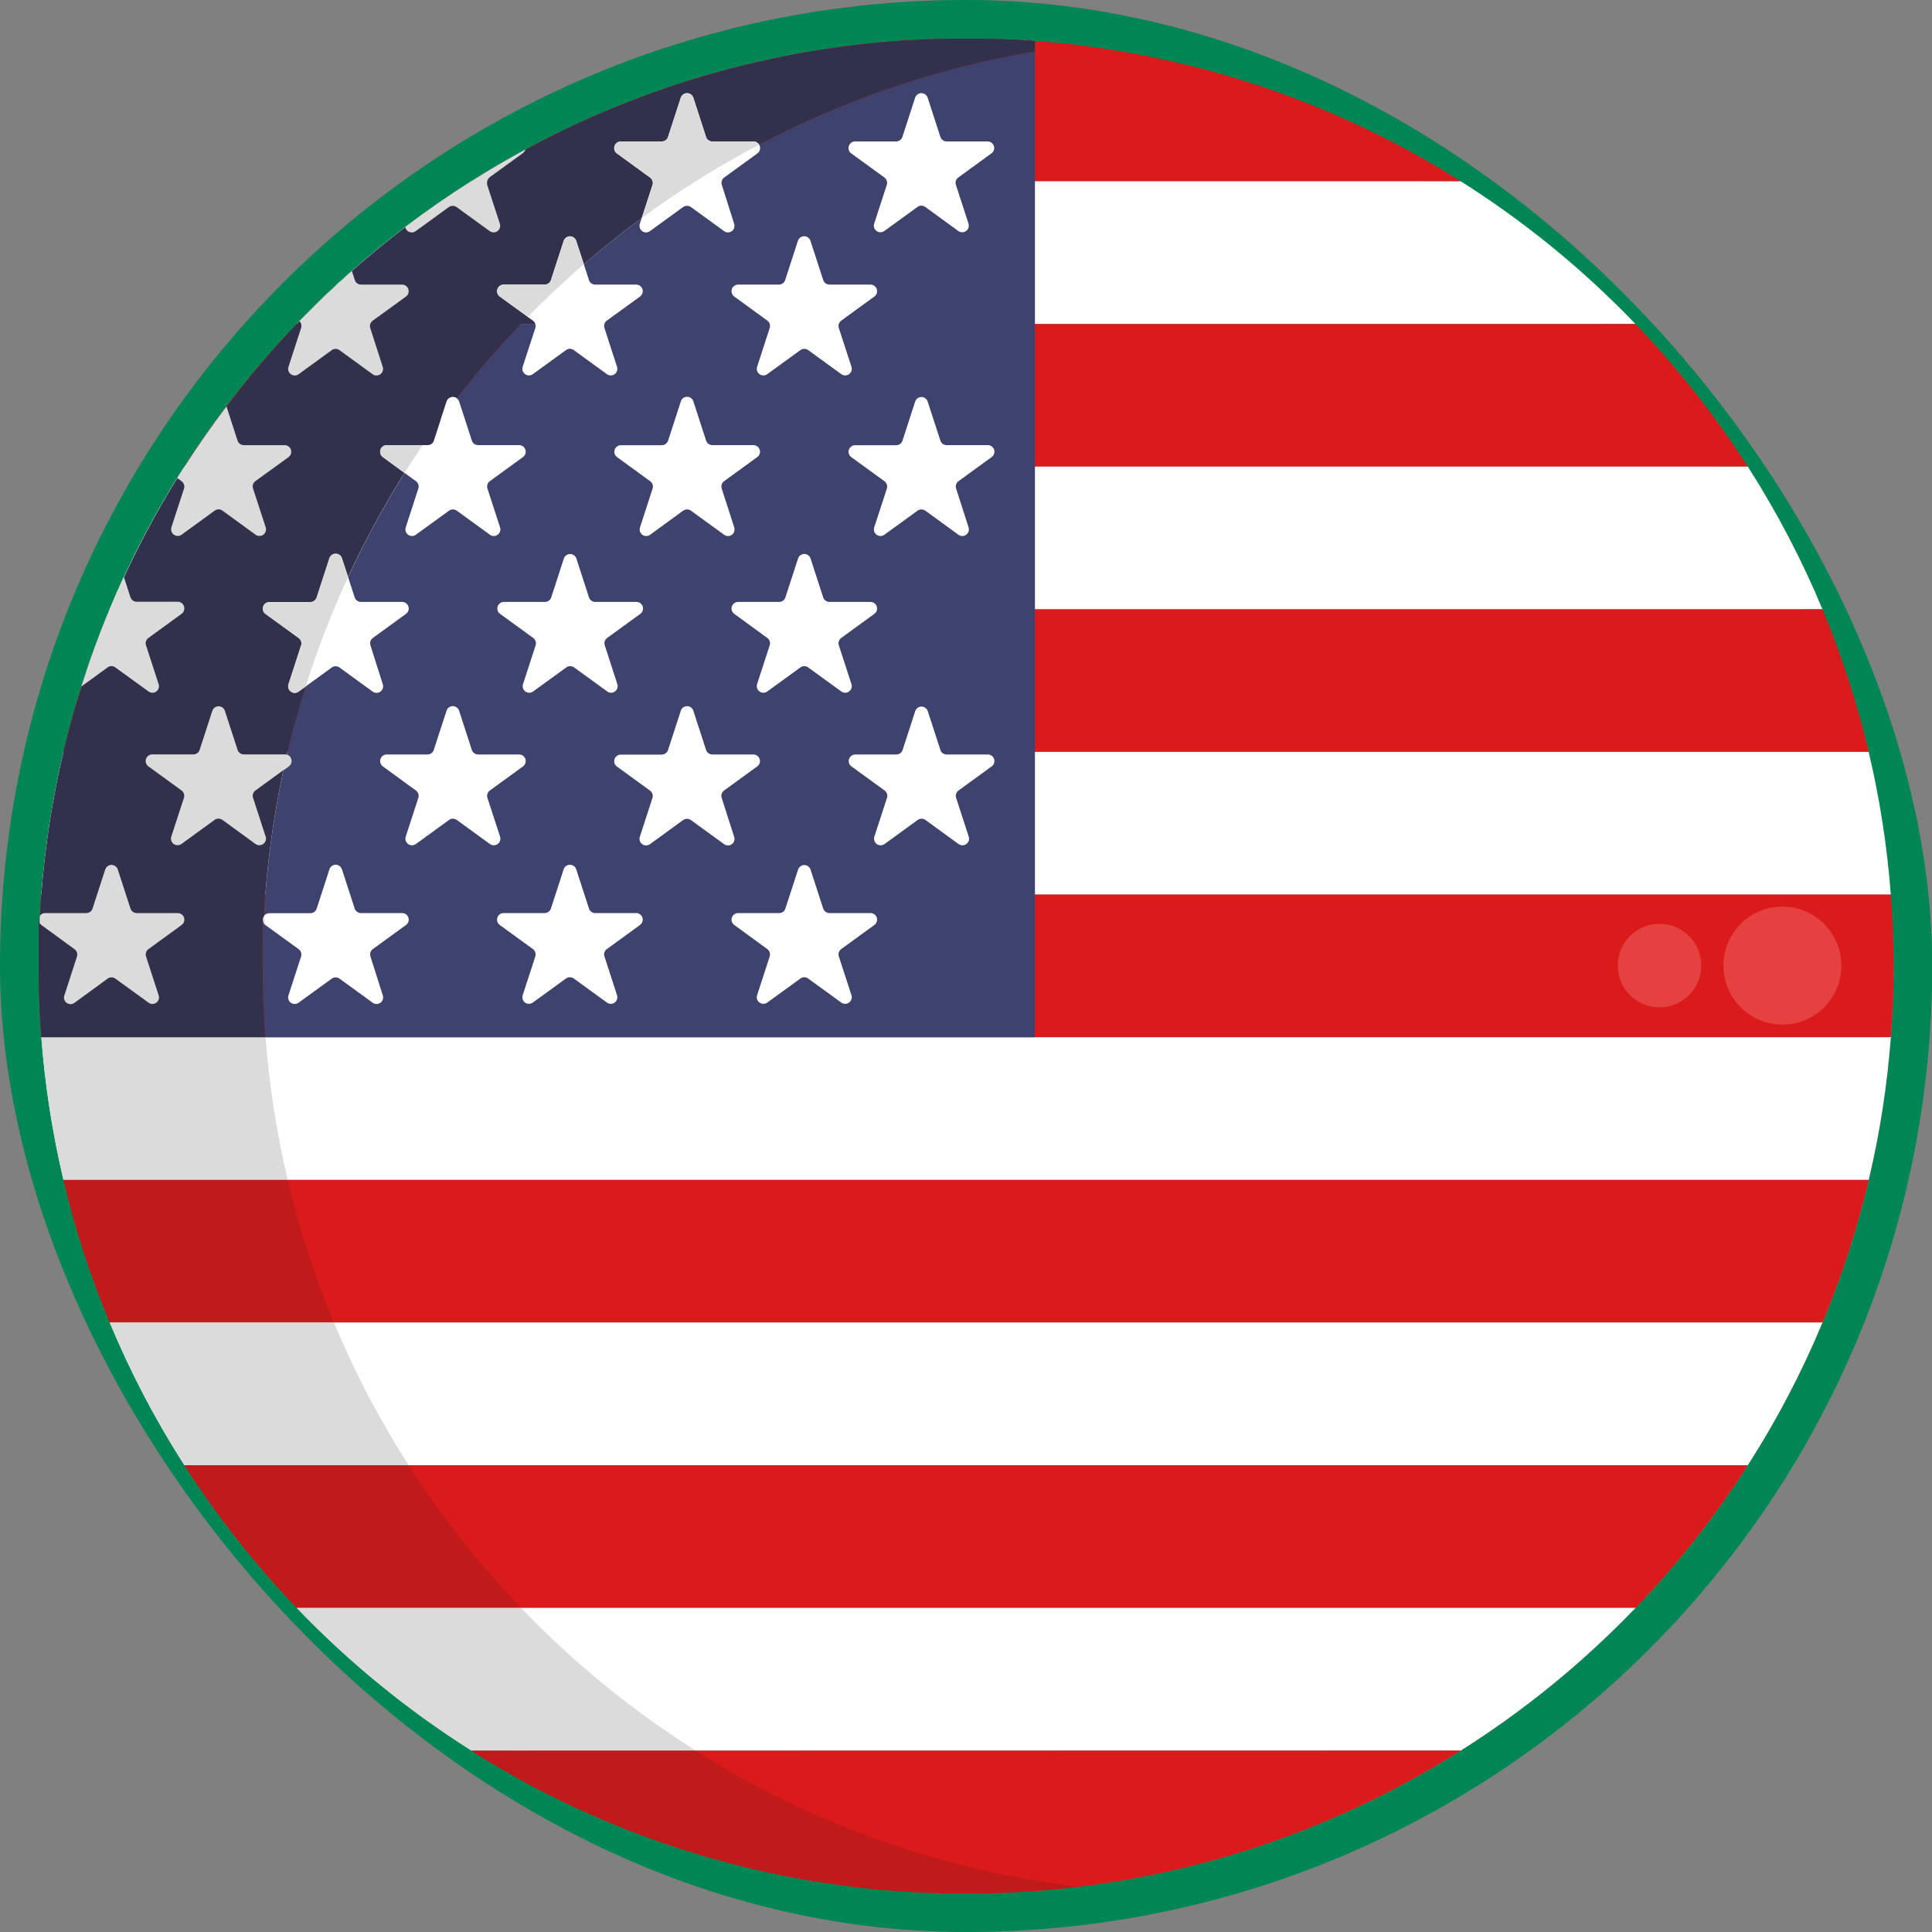 <svg width="50" height="50" viewBox="0 0 50 50" fill="none" xmlns="http://www.w3.org/2000/svg">
<rect x="0" y="0" width="50" height="50" fill="#808080" stroke="none"/>
<rect x="0.5" y="0.5" width="49.005" height="49" rx="24.5" stroke="#008554"/>
<path d="M37.805 4.692H12.201C12.658 4.403 13.125 4.13 13.602 3.872C16.98 2.044 20.749 1.059 24.59 1H25.416C25.876 1.007 26.332 1.028 26.785 1.061C30.701 1.346 34.486 2.593 37.805 4.692Z" fill="#DB1B1B"/>
<path d="M42.326 8.385H7.68C7.702 8.36 7.726 8.337 7.749 8.312C8.187 7.862 8.638 7.43 9.104 7.016C9.552 6.62 10.015 6.24 10.492 5.877C11.044 5.458 11.618 5.062 12.201 4.692H37.804C39.456 5.735 40.974 6.975 42.326 8.385Z" fill="white"/>
<path d="M45.232 12.076H4.771C5.114 11.542 5.477 11.021 5.859 10.518C6.424 9.772 7.031 9.06 7.679 8.385H42.325C43.411 9.518 44.385 10.754 45.232 12.076Z" fill="#DB1B1B"/>
<path d="M47.165 15.768H2.84C2.956 15.487 3.078 15.211 3.206 14.935C3.614 14.053 4.076 13.196 4.588 12.369C4.648 12.275 4.71 12.174 4.775 12.076H45.233C45.983 13.248 46.63 14.483 47.165 15.768Z" fill="white"/>
<path d="M48.361 19.459H1.643C1.776 18.887 1.933 18.325 2.111 17.772C2.326 17.089 2.57 16.422 2.843 15.769H47.164C47.663 16.965 48.063 18.199 48.361 19.459Z" fill="#DB1B1B"/>
<path d="M48.934 23.151H1.07C1.164 21.908 1.356 20.673 1.643 19.459H48.361C48.649 20.673 48.84 21.908 48.934 23.151Z" fill="white"/>
<path d="M49.005 24.998C49.005 25.618 48.981 26.234 48.934 26.844H1.07C1.023 26.234 1 25.619 1 24.998V23.802C1 23.834 1.009 23.864 1.025 23.89C1.025 23.826 1.031 23.761 1.035 23.697C1.044 23.515 1.056 23.334 1.07 23.152H48.934C48.981 23.761 49.005 24.376 49.005 24.998Z" fill="#DB1B1B"/>
<path d="M48.934 26.844C48.84 28.088 48.649 29.322 48.361 30.536H1.643C1.356 29.322 1.164 28.088 1.07 26.844H48.934Z" fill="white"/>
<path d="M48.361 30.536C48.064 31.797 47.664 33.032 47.164 34.227H2.839C2.34 33.032 1.939 31.797 1.643 30.536H48.361Z" fill="#DB1B1B"/>
<path d="M47.165 34.227C46.63 35.512 45.984 36.748 45.233 37.919H4.772C4.021 36.748 3.375 35.512 2.84 34.227H47.165Z" fill="white"/>
<path d="M45.233 37.92C44.387 39.242 43.413 40.479 42.327 41.612H7.68C6.593 40.479 5.62 39.242 4.773 37.92H45.233Z" fill="#DB1B1B"/>
<path d="M42.326 41.612C40.974 43.021 39.456 44.261 37.804 45.304H12.201C10.55 44.261 9.032 43.021 7.68 41.612H42.326Z" fill="white"/>
<path d="M37.805 45.304C34.11 47.643 29.844 48.922 25.472 49H24.534C20.161 48.924 15.893 47.647 12.197 45.309L37.805 45.304Z" fill="#DB1B1B"/>
<path d="M26.784 1.061V26.845H1.07C1.023 26.235 1 25.619 1 24.998V23.802C1 23.833 1.009 23.864 1.025 23.89C1.025 23.826 1.031 23.761 1.035 23.697C1.044 23.514 1.056 23.333 1.07 23.151C1.164 21.908 1.356 20.673 1.643 19.459C1.777 18.887 1.933 18.325 2.112 17.772C2.326 17.089 2.57 16.422 2.843 15.769C2.96 15.488 3.081 15.212 3.21 14.936C3.618 14.054 4.079 13.197 4.591 12.37C4.652 12.276 4.714 12.175 4.778 12.077C5.121 11.543 5.484 11.022 5.866 10.518C6.429 9.773 7.034 9.06 7.679 8.384C7.702 8.36 7.725 8.337 7.749 8.312C8.186 7.862 8.638 7.43 9.104 7.016C9.552 6.62 10.015 6.24 10.492 5.876C11.043 5.458 11.617 5.062 12.2 4.692C12.657 4.403 13.124 4.13 13.601 3.872C16.979 2.044 20.748 1.059 24.589 1H25.416C25.875 1.007 26.331 1.028 26.784 1.061Z" fill="#3E436D"/>
<path d="M24.009 2.533L24.337 3.543C24.349 3.577 24.37 3.607 24.399 3.628C24.428 3.649 24.463 3.661 24.5 3.661H25.566C25.601 3.662 25.635 3.675 25.663 3.696C25.691 3.718 25.712 3.748 25.722 3.782C25.733 3.816 25.732 3.852 25.721 3.886C25.709 3.919 25.688 3.949 25.659 3.969L24.8 4.594C24.771 4.615 24.75 4.644 24.738 4.678C24.727 4.711 24.727 4.748 24.738 4.781L25.066 5.792C25.076 5.826 25.075 5.863 25.064 5.896C25.052 5.93 25.03 5.959 25.001 5.979C24.973 6 24.938 6.011 24.902 6.011C24.867 6.011 24.832 6 24.803 5.98L23.945 5.355C23.915 5.334 23.88 5.323 23.844 5.323C23.808 5.323 23.773 5.334 23.744 5.355L22.884 5.98C22.855 6 22.82 6.011 22.785 6.011C22.75 6.011 22.715 6 22.686 5.979C22.657 5.959 22.635 5.93 22.624 5.896C22.612 5.863 22.611 5.826 22.622 5.792L22.951 4.781C22.961 4.748 22.96 4.711 22.949 4.678C22.938 4.644 22.917 4.615 22.889 4.594L22.029 3.969C22 3.948 21.978 3.918 21.967 3.884C21.956 3.85 21.956 3.813 21.967 3.779C21.979 3.745 22 3.715 22.029 3.694C22.058 3.672 22.093 3.661 22.129 3.661H23.192C23.228 3.661 23.263 3.649 23.292 3.628C23.321 3.607 23.343 3.577 23.354 3.543L23.682 2.533C23.692 2.498 23.714 2.467 23.744 2.445C23.773 2.423 23.809 2.411 23.846 2.411C23.882 2.411 23.918 2.423 23.948 2.445C23.977 2.467 23.999 2.498 24.009 2.533Z" fill="white"/>
<path d="M12.609 4.692C12.601 4.723 12.601 4.755 12.609 4.786L12.938 5.795C12.948 5.829 12.947 5.865 12.936 5.899C12.924 5.933 12.903 5.962 12.874 5.982C12.845 6.003 12.81 6.014 12.775 6.014C12.739 6.014 12.705 6.003 12.676 5.983L11.816 5.359C11.787 5.338 11.752 5.327 11.716 5.327C11.68 5.327 11.645 5.338 11.616 5.359L10.756 5.983C10.733 6 10.706 6.011 10.677 6.014C10.648 6.018 10.619 6.014 10.592 6.003C10.565 5.993 10.542 5.975 10.524 5.953C10.505 5.93 10.493 5.903 10.488 5.875C11.04 5.457 11.613 5.06 12.197 4.691C12.653 4.402 13.12 4.128 13.597 3.87C13.587 3.908 13.563 3.941 13.531 3.964L12.671 4.588C12.639 4.614 12.617 4.651 12.609 4.692Z" fill="white"/>
<path d="M24.008 10.392L24.337 11.403C24.348 11.437 24.369 11.467 24.398 11.488C24.428 11.509 24.463 11.52 24.499 11.52H25.565C25.601 11.52 25.636 11.531 25.665 11.552C25.694 11.574 25.716 11.603 25.727 11.638C25.738 11.672 25.738 11.709 25.727 11.743C25.716 11.777 25.694 11.807 25.665 11.828L24.805 12.453C24.777 12.473 24.755 12.503 24.744 12.537C24.733 12.57 24.733 12.606 24.743 12.64L25.068 13.653C25.078 13.687 25.077 13.723 25.066 13.757C25.054 13.79 25.032 13.819 25.003 13.84C24.974 13.861 24.94 13.872 24.904 13.872C24.869 13.872 24.834 13.861 24.805 13.84L23.947 13.216C23.917 13.195 23.882 13.184 23.846 13.184C23.81 13.184 23.775 13.195 23.746 13.216L22.886 13.84C22.857 13.861 22.823 13.872 22.787 13.872C22.752 13.872 22.717 13.861 22.688 13.84C22.659 13.819 22.637 13.79 22.626 13.757C22.614 13.723 22.613 13.687 22.623 13.653L22.953 12.642C22.963 12.608 22.962 12.572 22.951 12.539C22.94 12.505 22.919 12.476 22.891 12.455L22.031 11.83C22.002 11.809 21.98 11.779 21.969 11.745C21.958 11.711 21.958 11.674 21.969 11.639C21.98 11.605 22.002 11.575 22.031 11.554C22.06 11.533 22.095 11.522 22.131 11.522H23.194C23.23 11.522 23.265 11.51 23.294 11.489C23.323 11.468 23.345 11.439 23.356 11.405L23.684 10.394C23.695 10.36 23.716 10.329 23.745 10.308C23.774 10.287 23.809 10.275 23.846 10.275C23.881 10.275 23.917 10.286 23.946 10.307C23.975 10.328 23.997 10.358 24.008 10.392Z" fill="white"/>
<path d="M17.946 10.392L18.274 11.403C18.285 11.437 18.307 11.467 18.336 11.488C18.365 11.509 18.4 11.52 18.436 11.52H19.498C19.535 11.52 19.57 11.531 19.599 11.553C19.628 11.574 19.649 11.604 19.66 11.638C19.672 11.672 19.672 11.709 19.661 11.743C19.649 11.777 19.628 11.807 19.599 11.828L18.739 12.453C18.71 12.474 18.689 12.503 18.678 12.537C18.667 12.57 18.667 12.606 18.677 12.64L19.003 13.653C19.013 13.687 19.012 13.723 19.001 13.757C18.99 13.791 18.968 13.82 18.939 13.841C18.91 13.861 18.876 13.873 18.84 13.873C18.804 13.872 18.77 13.861 18.741 13.84L17.881 13.216C17.852 13.195 17.817 13.184 17.781 13.184C17.745 13.184 17.71 13.195 17.68 13.216L16.824 13.84C16.795 13.861 16.76 13.872 16.724 13.873C16.689 13.873 16.654 13.861 16.625 13.841C16.596 13.82 16.575 13.791 16.563 13.757C16.552 13.723 16.552 13.687 16.562 13.653L16.89 12.642C16.901 12.608 16.9 12.572 16.889 12.538C16.878 12.505 16.857 12.476 16.828 12.455L15.969 11.83C15.939 11.809 15.918 11.779 15.907 11.745C15.896 11.711 15.896 11.674 15.907 11.639C15.918 11.605 15.94 11.575 15.969 11.554C15.998 11.533 16.033 11.522 16.069 11.522H17.127C17.163 11.522 17.198 11.511 17.227 11.489C17.257 11.469 17.278 11.439 17.29 11.405L17.618 10.394C17.628 10.358 17.649 10.327 17.678 10.304C17.708 10.281 17.744 10.269 17.781 10.269C17.818 10.269 17.854 10.281 17.884 10.303C17.914 10.325 17.936 10.356 17.946 10.392Z" fill="white"/>
<path d="M7.469 11.829L7.129 12.076L6.609 12.451C6.581 12.472 6.56 12.501 6.548 12.535C6.537 12.569 6.537 12.605 6.547 12.639L6.878 13.653C6.888 13.687 6.887 13.723 6.875 13.756C6.863 13.79 6.842 13.818 6.813 13.839C6.784 13.859 6.75 13.87 6.715 13.871C6.679 13.871 6.645 13.861 6.616 13.841L5.757 13.215C5.728 13.194 5.693 13.183 5.657 13.183C5.621 13.183 5.586 13.194 5.556 13.215L4.697 13.841C4.668 13.861 4.633 13.871 4.598 13.871C4.563 13.87 4.528 13.859 4.5 13.839C4.471 13.818 4.449 13.79 4.438 13.756C4.426 13.723 4.425 13.687 4.434 13.653L4.763 12.643C4.773 12.609 4.773 12.573 4.762 12.54C4.75 12.506 4.729 12.477 4.701 12.456L4.587 12.372C4.648 12.278 4.71 12.177 4.774 12.079C5.117 11.545 5.479 11.024 5.862 10.521L6.147 11.403C6.158 11.437 6.18 11.467 6.209 11.488C6.238 11.509 6.273 11.521 6.309 11.521H7.375C7.41 11.523 7.444 11.536 7.472 11.557C7.5 11.579 7.52 11.609 7.53 11.642C7.54 11.676 7.54 11.712 7.529 11.745C7.518 11.779 7.497 11.808 7.469 11.829Z" fill="white"/>
<path d="M24.009 18.398L24.337 19.409C24.348 19.443 24.37 19.473 24.399 19.494C24.428 19.515 24.463 19.526 24.499 19.526H25.565C25.601 19.526 25.636 19.538 25.665 19.559C25.694 19.58 25.716 19.61 25.727 19.644C25.738 19.678 25.738 19.715 25.727 19.749C25.716 19.783 25.694 19.813 25.665 19.834L24.805 20.459C24.777 20.48 24.755 20.509 24.744 20.543C24.733 20.576 24.733 20.613 24.744 20.646L25.072 21.657C25.082 21.691 25.081 21.728 25.07 21.761C25.058 21.795 25.036 21.824 25.007 21.845C24.978 21.865 24.944 21.876 24.908 21.876C24.873 21.876 24.838 21.865 24.809 21.845L23.95 21.22C23.921 21.199 23.886 21.188 23.85 21.188C23.814 21.188 23.779 21.199 23.75 21.22L22.89 21.845C22.861 21.865 22.826 21.876 22.791 21.876C22.755 21.876 22.721 21.865 22.692 21.845C22.663 21.824 22.641 21.795 22.63 21.761C22.618 21.728 22.617 21.691 22.627 21.657L22.956 20.646C22.967 20.613 22.966 20.576 22.955 20.543C22.944 20.509 22.923 20.48 22.895 20.459L22.035 19.834C22.006 19.813 21.984 19.783 21.973 19.749C21.962 19.715 21.962 19.678 21.973 19.644C21.984 19.61 22.006 19.58 22.035 19.559C22.064 19.538 22.099 19.526 22.135 19.526H23.198C23.233 19.526 23.268 19.515 23.297 19.494C23.326 19.473 23.348 19.443 23.36 19.409L23.688 18.398C23.7 18.365 23.722 18.337 23.75 18.317C23.779 18.297 23.813 18.286 23.848 18.286C23.883 18.286 23.917 18.297 23.946 18.317C23.975 18.337 23.997 18.365 24.009 18.398Z" fill="white"/>
<path d="M17.945 18.398L18.273 19.409C18.284 19.443 18.306 19.473 18.335 19.494C18.364 19.515 18.399 19.526 18.435 19.526H19.497C19.533 19.526 19.568 19.537 19.598 19.559C19.627 19.58 19.648 19.61 19.659 19.644C19.671 19.678 19.671 19.715 19.66 19.749C19.648 19.783 19.627 19.813 19.598 19.834L18.738 20.459C18.709 20.48 18.688 20.509 18.677 20.543C18.666 20.576 18.666 20.613 18.676 20.646L19.001 21.66C19.012 21.694 19.011 21.73 19 21.764C18.989 21.798 18.967 21.827 18.938 21.848C18.909 21.869 18.875 21.88 18.839 21.88C18.803 21.88 18.769 21.868 18.74 21.847L17.88 21.223C17.851 21.202 17.816 21.191 17.78 21.191C17.744 21.191 17.709 21.202 17.679 21.223L16.82 21.847C16.791 21.868 16.756 21.88 16.721 21.88C16.685 21.88 16.65 21.869 16.621 21.848C16.592 21.827 16.571 21.798 16.559 21.764C16.548 21.73 16.548 21.694 16.558 21.66L16.886 20.649C16.897 20.615 16.896 20.579 16.885 20.546C16.874 20.512 16.853 20.483 16.824 20.462L15.965 19.837C15.935 19.816 15.914 19.786 15.903 19.752C15.892 19.718 15.892 19.681 15.903 19.647C15.914 19.612 15.936 19.583 15.965 19.561C15.994 19.54 16.029 19.529 16.065 19.529H17.126C17.162 19.529 17.197 19.517 17.226 19.496C17.255 19.475 17.277 19.446 17.288 19.412L17.617 18.401C17.627 18.365 17.648 18.334 17.677 18.311C17.707 18.288 17.742 18.276 17.78 18.276C17.817 18.275 17.853 18.287 17.883 18.309C17.913 18.331 17.934 18.362 17.945 18.398Z" fill="white"/>
<path d="M11.883 18.398L12.211 19.409C12.222 19.443 12.244 19.472 12.273 19.493C12.302 19.514 12.337 19.526 12.373 19.526H13.435C13.471 19.526 13.506 19.537 13.535 19.558C13.565 19.58 13.586 19.61 13.597 19.644C13.608 19.678 13.608 19.715 13.597 19.749C13.586 19.783 13.565 19.813 13.536 19.834L12.676 20.459C12.648 20.48 12.626 20.509 12.615 20.543C12.604 20.576 12.604 20.613 12.614 20.646L12.943 21.657C12.953 21.691 12.952 21.727 12.941 21.761C12.929 21.795 12.908 21.824 12.879 21.844C12.85 21.865 12.815 21.876 12.78 21.876C12.744 21.876 12.71 21.865 12.681 21.845L11.821 21.22C11.792 21.199 11.757 21.188 11.721 21.188C11.685 21.188 11.65 21.199 11.621 21.22L10.761 21.845C10.732 21.865 10.698 21.876 10.662 21.876C10.627 21.876 10.592 21.865 10.563 21.844C10.534 21.824 10.513 21.795 10.501 21.761C10.489 21.727 10.489 21.691 10.499 21.657L10.827 20.646C10.838 20.613 10.837 20.576 10.826 20.543C10.815 20.509 10.794 20.48 10.765 20.459L9.908 19.834C9.879 19.814 9.858 19.784 9.847 19.751C9.835 19.717 9.835 19.681 9.845 19.647C9.856 19.613 9.876 19.583 9.904 19.561C9.932 19.54 9.966 19.527 10.002 19.526H11.064C11.1 19.526 11.135 19.515 11.164 19.494C11.193 19.473 11.215 19.443 11.226 19.409L11.555 18.398C11.565 18.362 11.586 18.331 11.616 18.309C11.645 18.286 11.681 18.274 11.719 18.274C11.756 18.274 11.792 18.286 11.821 18.309C11.851 18.331 11.873 18.362 11.883 18.398Z" fill="white"/>
<path d="M5.82 18.398L6.148 19.409C6.159 19.443 6.181 19.473 6.21 19.494C6.239 19.515 6.274 19.526 6.31 19.526H7.376C7.412 19.527 7.446 19.54 7.474 19.561C7.502 19.583 7.522 19.613 7.533 19.647C7.543 19.681 7.543 19.717 7.531 19.751C7.52 19.784 7.499 19.813 7.47 19.834L6.61 20.459C6.581 20.48 6.56 20.509 6.549 20.543C6.538 20.576 6.538 20.613 6.548 20.646L6.876 21.657C6.887 21.691 6.886 21.727 6.874 21.761C6.863 21.794 6.841 21.824 6.812 21.844C6.783 21.865 6.748 21.876 6.713 21.876C6.677 21.876 6.643 21.865 6.614 21.845L5.755 21.22C5.726 21.199 5.691 21.188 5.655 21.188C5.619 21.188 5.584 21.199 5.554 21.22L4.695 21.845C4.666 21.865 4.631 21.876 4.596 21.876C4.56 21.876 4.525 21.865 4.497 21.844C4.468 21.824 4.446 21.794 4.434 21.761C4.423 21.727 4.422 21.691 4.432 21.657L4.761 20.646C4.771 20.612 4.771 20.576 4.76 20.543C4.749 20.509 4.728 20.48 4.699 20.459L3.84 19.834C3.811 19.813 3.789 19.783 3.778 19.749C3.767 19.715 3.767 19.678 3.778 19.644C3.789 19.61 3.811 19.58 3.84 19.558C3.869 19.537 3.904 19.526 3.94 19.526H5.005C5.041 19.526 5.076 19.514 5.105 19.493C5.134 19.472 5.156 19.443 5.167 19.409L5.495 18.398C5.507 18.364 5.528 18.334 5.557 18.313C5.587 18.292 5.622 18.28 5.658 18.28C5.694 18.28 5.729 18.292 5.758 18.313C5.787 18.334 5.809 18.364 5.82 18.398Z" fill="white"/>
<path d="M20.976 6.238L21.305 7.248C21.316 7.282 21.338 7.312 21.367 7.333C21.396 7.354 21.431 7.365 21.467 7.365H22.529C22.565 7.366 22.6 7.377 22.629 7.398C22.658 7.419 22.68 7.449 22.691 7.483C22.702 7.518 22.702 7.554 22.691 7.589C22.68 7.623 22.659 7.653 22.629 7.674L21.77 8.298C21.741 8.319 21.72 8.349 21.709 8.382C21.698 8.416 21.698 8.452 21.708 8.486L22.037 9.497C22.047 9.531 22.046 9.567 22.035 9.601C22.023 9.634 22.001 9.663 21.972 9.684C21.944 9.705 21.909 9.716 21.873 9.716C21.838 9.716 21.803 9.705 21.774 9.684L20.915 9.06C20.886 9.039 20.851 9.027 20.815 9.027C20.779 9.027 20.744 9.039 20.715 9.06L19.855 9.684C19.826 9.705 19.791 9.716 19.756 9.716C19.721 9.716 19.686 9.705 19.657 9.684C19.628 9.663 19.606 9.634 19.595 9.601C19.583 9.567 19.582 9.531 19.593 9.497L19.921 8.486C19.931 8.452 19.931 8.416 19.92 8.382C19.909 8.348 19.887 8.319 19.859 8.298L19.002 7.674C18.973 7.653 18.952 7.624 18.941 7.59C18.929 7.557 18.929 7.52 18.939 7.486C18.949 7.452 18.97 7.423 18.998 7.401C19.026 7.379 19.06 7.367 19.096 7.365H20.158C20.194 7.366 20.229 7.354 20.258 7.333C20.287 7.312 20.309 7.282 20.32 7.248L20.648 6.238C20.658 6.202 20.68 6.171 20.71 6.148C20.739 6.126 20.775 6.114 20.812 6.114C20.849 6.114 20.886 6.126 20.915 6.148C20.945 6.171 20.966 6.202 20.976 6.238Z" fill="white"/>
<path d="M9.582 8.385C9.571 8.419 9.571 8.455 9.582 8.49L9.907 9.499C9.917 9.533 9.916 9.569 9.905 9.603C9.893 9.636 9.871 9.665 9.843 9.686C9.814 9.706 9.78 9.717 9.744 9.718C9.709 9.718 9.675 9.707 9.646 9.687L8.786 9.062C8.757 9.04 8.722 9.029 8.685 9.029C8.649 9.029 8.614 9.04 8.585 9.062L7.725 9.687C7.696 9.707 7.662 9.718 7.627 9.718C7.591 9.717 7.557 9.706 7.528 9.686C7.5 9.665 7.478 9.636 7.466 9.603C7.455 9.569 7.454 9.533 7.464 9.499L7.792 8.49C7.803 8.455 7.803 8.419 7.792 8.385C7.786 8.356 7.771 8.33 7.751 8.309C8.188 7.859 8.64 7.426 9.106 7.012L9.181 7.244C9.191 7.279 9.213 7.31 9.242 7.332C9.272 7.354 9.308 7.366 9.345 7.365H10.407C10.443 7.366 10.478 7.377 10.507 7.399C10.536 7.42 10.557 7.45 10.568 7.484C10.579 7.518 10.579 7.555 10.569 7.589C10.557 7.624 10.536 7.653 10.507 7.675L9.647 8.298C9.617 8.319 9.594 8.349 9.582 8.385Z" fill="white"/>
<path d="M4.769 15.768C4.767 15.791 4.759 15.814 4.747 15.834C4.735 15.855 4.719 15.872 4.7 15.885L3.84 16.511C3.812 16.532 3.791 16.561 3.779 16.595C3.768 16.628 3.768 16.664 3.778 16.698L4.106 17.709C4.117 17.743 4.116 17.779 4.105 17.813C4.094 17.847 4.072 17.876 4.043 17.897C4.014 17.918 3.979 17.929 3.944 17.929C3.908 17.929 3.874 17.917 3.845 17.896L2.985 17.273C2.956 17.251 2.921 17.239 2.885 17.239C2.848 17.239 2.813 17.251 2.784 17.273L2.107 17.765C2.322 17.083 2.566 16.415 2.839 15.762C2.955 15.481 3.077 15.206 3.205 14.93L3.375 15.454C3.386 15.488 3.408 15.518 3.437 15.54C3.466 15.561 3.501 15.573 3.537 15.573H4.6C4.624 15.573 4.648 15.578 4.671 15.588C4.693 15.598 4.713 15.613 4.729 15.632C4.745 15.65 4.757 15.672 4.764 15.696C4.771 15.719 4.773 15.744 4.769 15.768Z" fill="white"/>
<path d="M20.976 14.45L21.304 15.461C21.316 15.495 21.337 15.524 21.367 15.545C21.396 15.566 21.431 15.578 21.467 15.578H22.529C22.565 15.578 22.6 15.589 22.629 15.611C22.658 15.632 22.68 15.662 22.691 15.696C22.702 15.73 22.702 15.767 22.691 15.801C22.68 15.835 22.658 15.865 22.629 15.886L21.769 16.511C21.741 16.532 21.72 16.561 21.709 16.595C21.698 16.628 21.697 16.665 21.708 16.698L22.037 17.709C22.047 17.743 22.046 17.779 22.034 17.813C22.023 17.847 22.001 17.876 21.972 17.896C21.943 17.917 21.909 17.928 21.873 17.928C21.838 17.928 21.803 17.917 21.774 17.896L20.914 17.272C20.885 17.251 20.85 17.24 20.814 17.24C20.779 17.24 20.744 17.251 20.715 17.272L19.855 17.896C19.826 17.917 19.791 17.928 19.756 17.928C19.72 17.928 19.686 17.917 19.657 17.896C19.628 17.876 19.606 17.847 19.595 17.813C19.583 17.779 19.582 17.743 19.592 17.709L19.921 16.698C19.931 16.665 19.931 16.628 19.92 16.595C19.909 16.561 19.887 16.532 19.859 16.511L19.002 15.886C18.973 15.865 18.951 15.835 18.94 15.801C18.929 15.767 18.929 15.73 18.94 15.696C18.951 15.662 18.973 15.632 19.002 15.611C19.031 15.589 19.066 15.578 19.102 15.578H20.164C20.2 15.578 20.235 15.567 20.264 15.546C20.294 15.524 20.315 15.495 20.326 15.461L20.655 14.45C20.666 14.417 20.688 14.388 20.717 14.368C20.746 14.347 20.78 14.336 20.815 14.336C20.851 14.336 20.885 14.347 20.914 14.368C20.943 14.388 20.964 14.417 20.976 14.45Z" fill="white"/>
<path d="M14.915 14.45L15.243 15.461C15.254 15.495 15.276 15.524 15.305 15.546C15.334 15.566 15.369 15.578 15.405 15.578H16.471C16.507 15.578 16.542 15.589 16.571 15.61C16.6 15.632 16.622 15.661 16.633 15.696C16.644 15.73 16.644 15.767 16.633 15.801C16.622 15.835 16.601 15.865 16.572 15.886L15.712 16.511C15.683 16.532 15.662 16.561 15.65 16.595C15.639 16.628 15.639 16.664 15.65 16.698L15.978 17.709C15.988 17.743 15.987 17.779 15.976 17.813C15.964 17.846 15.942 17.876 15.914 17.896C15.885 17.917 15.85 17.928 15.815 17.928C15.779 17.928 15.744 17.917 15.716 17.896L14.857 17.272C14.827 17.251 14.792 17.24 14.756 17.24C14.72 17.24 14.685 17.251 14.656 17.272L13.796 17.896C13.767 17.917 13.733 17.928 13.697 17.928C13.662 17.928 13.627 17.917 13.598 17.896C13.569 17.876 13.547 17.846 13.536 17.813C13.524 17.779 13.524 17.743 13.534 17.709L13.863 16.698C13.873 16.664 13.873 16.628 13.861 16.595C13.85 16.561 13.829 16.532 13.801 16.511L12.941 15.886C12.912 15.865 12.89 15.835 12.879 15.801C12.868 15.767 12.868 15.73 12.88 15.696C12.891 15.661 12.912 15.632 12.941 15.61C12.97 15.589 13.005 15.578 13.041 15.578H14.104C14.14 15.578 14.175 15.566 14.204 15.545C14.233 15.524 14.255 15.495 14.266 15.461L14.594 14.45C14.606 14.417 14.628 14.389 14.657 14.368C14.685 14.348 14.719 14.338 14.754 14.338C14.789 14.338 14.824 14.348 14.852 14.368C14.881 14.389 14.903 14.417 14.915 14.45Z" fill="white"/>
<path d="M3.841 24.564C3.812 24.585 3.791 24.614 3.78 24.648C3.769 24.681 3.769 24.717 3.779 24.751L4.107 25.763C4.118 25.797 4.117 25.833 4.106 25.867C4.095 25.901 4.073 25.93 4.044 25.951C4.015 25.971 3.98 25.983 3.945 25.983C3.909 25.983 3.874 25.971 3.846 25.95L2.986 25.327C2.957 25.305 2.922 25.294 2.886 25.294C2.849 25.294 2.814 25.305 2.785 25.327L1.926 25.954C1.898 25.975 1.863 25.987 1.827 25.987C1.791 25.987 1.756 25.976 1.727 25.956C1.698 25.935 1.676 25.905 1.665 25.871C1.654 25.837 1.653 25.801 1.664 25.767L1.992 24.755C2.003 24.721 2.003 24.685 1.992 24.651C1.98 24.617 1.959 24.588 1.93 24.567L1.07 23.938C1.052 23.925 1.037 23.909 1.025 23.89C1.025 23.826 1.031 23.761 1.035 23.697C1.05 23.676 1.071 23.659 1.095 23.647C1.118 23.636 1.144 23.63 1.171 23.631H2.233C2.269 23.631 2.304 23.619 2.333 23.598C2.363 23.576 2.384 23.546 2.395 23.512L2.512 23.152L2.723 22.502C2.735 22.468 2.756 22.438 2.785 22.417C2.815 22.396 2.85 22.384 2.886 22.384C2.922 22.384 2.957 22.396 2.986 22.417C3.015 22.438 3.037 22.468 3.048 22.502L3.259 23.152L3.376 23.512C3.387 23.546 3.409 23.576 3.438 23.598C3.467 23.619 3.502 23.631 3.538 23.631H4.6C4.636 23.631 4.672 23.642 4.701 23.663C4.73 23.684 4.752 23.714 4.763 23.748C4.774 23.782 4.774 23.819 4.763 23.853C4.752 23.887 4.73 23.917 4.701 23.938L3.841 24.564Z" fill="white"/>
<path d="M20.976 22.502L21.304 23.513C21.316 23.547 21.337 23.576 21.366 23.598C21.396 23.619 21.431 23.63 21.467 23.63H22.529C22.565 23.63 22.6 23.641 22.629 23.663C22.658 23.684 22.68 23.713 22.691 23.748C22.702 23.782 22.702 23.819 22.691 23.853C22.68 23.887 22.658 23.917 22.629 23.938L21.769 24.563C21.741 24.584 21.72 24.613 21.709 24.647C21.698 24.68 21.698 24.716 21.708 24.75L22.037 25.76C22.047 25.794 22.046 25.831 22.034 25.864C22.023 25.898 22.001 25.927 21.972 25.947C21.943 25.968 21.909 25.979 21.873 25.979C21.838 25.979 21.803 25.968 21.774 25.948L20.914 25.323C20.885 25.302 20.85 25.291 20.814 25.291C20.779 25.291 20.744 25.302 20.715 25.323L19.855 25.948C19.826 25.968 19.791 25.979 19.756 25.979C19.72 25.979 19.686 25.968 19.657 25.947C19.628 25.927 19.606 25.898 19.595 25.864C19.583 25.831 19.582 25.794 19.592 25.76L19.921 24.75C19.931 24.716 19.93 24.68 19.919 24.647C19.908 24.613 19.887 24.584 19.859 24.563L19.002 23.938C18.973 23.917 18.951 23.887 18.94 23.853C18.929 23.819 18.929 23.782 18.94 23.748C18.951 23.713 18.973 23.684 19.002 23.663C19.031 23.641 19.066 23.63 19.102 23.63H20.164C20.2 23.63 20.235 23.619 20.265 23.598C20.294 23.577 20.315 23.547 20.326 23.513L20.655 22.502C20.666 22.469 20.688 22.44 20.717 22.42C20.746 22.399 20.78 22.388 20.815 22.388C20.851 22.388 20.885 22.399 20.914 22.42C20.943 22.44 20.964 22.469 20.976 22.502Z" fill="white"/>
<path d="M14.914 22.502L15.242 23.512C15.253 23.547 15.274 23.576 15.304 23.598C15.333 23.619 15.368 23.63 15.404 23.63H16.47C16.505 23.631 16.539 23.643 16.567 23.665C16.596 23.687 16.616 23.717 16.627 23.751C16.637 23.785 16.636 23.821 16.625 23.854C16.614 23.888 16.592 23.917 16.564 23.938L15.704 24.563C15.675 24.584 15.654 24.613 15.643 24.646C15.632 24.68 15.632 24.716 15.642 24.75L15.97 25.76C15.98 25.794 15.979 25.83 15.968 25.864C15.956 25.898 15.935 25.927 15.906 25.947C15.877 25.968 15.842 25.979 15.807 25.979C15.771 25.979 15.737 25.968 15.708 25.947L14.849 25.323C14.82 25.302 14.784 25.291 14.748 25.291C14.713 25.291 14.677 25.302 14.648 25.323L13.788 25.947C13.759 25.968 13.725 25.979 13.689 25.979C13.654 25.979 13.619 25.968 13.59 25.947C13.561 25.927 13.54 25.898 13.528 25.864C13.517 25.83 13.516 25.794 13.526 25.76L13.855 24.75C13.865 24.716 13.864 24.68 13.853 24.647C13.842 24.613 13.821 24.584 13.793 24.563L12.933 23.938C12.904 23.917 12.883 23.887 12.872 23.853C12.861 23.819 12.861 23.782 12.872 23.748C12.883 23.713 12.904 23.683 12.934 23.662C12.963 23.641 12.998 23.63 13.034 23.63H14.096C14.132 23.63 14.167 23.618 14.196 23.597C14.225 23.576 14.247 23.547 14.258 23.512L14.586 22.502C14.597 22.466 14.618 22.436 14.648 22.413C14.677 22.392 14.713 22.38 14.75 22.38C14.787 22.38 14.822 22.392 14.852 22.413C14.882 22.436 14.903 22.466 14.914 22.502Z" fill="white"/>
<path d="M8.851 22.502L9.179 23.512C9.19 23.547 9.213 23.578 9.243 23.599C9.273 23.62 9.309 23.631 9.345 23.63H10.407C10.443 23.63 10.478 23.641 10.508 23.662C10.537 23.684 10.558 23.713 10.569 23.748C10.581 23.782 10.581 23.819 10.569 23.853C10.558 23.887 10.537 23.917 10.508 23.938L9.648 24.563C9.62 24.584 9.598 24.613 9.587 24.647C9.576 24.68 9.576 24.716 9.586 24.75L9.908 25.764C9.918 25.798 9.918 25.834 9.906 25.868C9.895 25.902 9.873 25.931 9.844 25.952C9.815 25.972 9.781 25.983 9.745 25.983C9.71 25.983 9.675 25.972 9.646 25.951L8.786 25.327C8.757 25.306 8.722 25.294 8.686 25.294C8.65 25.294 8.615 25.306 8.586 25.327L7.726 25.951C7.697 25.972 7.662 25.983 7.627 25.983C7.591 25.983 7.557 25.972 7.528 25.952C7.499 25.931 7.477 25.902 7.466 25.868C7.454 25.834 7.454 25.798 7.464 25.764L7.792 24.754C7.803 24.72 7.802 24.684 7.791 24.65C7.78 24.617 7.759 24.587 7.731 24.566L6.871 23.942C6.842 23.921 6.82 23.891 6.809 23.857C6.798 23.822 6.798 23.786 6.809 23.751C6.82 23.717 6.842 23.687 6.871 23.666C6.9 23.645 6.935 23.634 6.971 23.634H8.032C8.068 23.634 8.104 23.622 8.133 23.601C8.162 23.58 8.184 23.55 8.195 23.516L8.523 22.506C8.533 22.47 8.554 22.438 8.583 22.416C8.612 22.393 8.648 22.38 8.686 22.38C8.723 22.38 8.759 22.391 8.789 22.413C8.819 22.435 8.84 22.466 8.851 22.502Z" fill="white"/>
<path d="M27.91 1.17C27.535 1.214 27.16 1.269 26.785 1.331C24.291 1.751 21.881 2.566 19.645 3.744C19.564 3.786 19.484 3.83 19.405 3.872C18.927 4.13 18.46 4.403 18.004 4.692H12.201C12.658 4.403 13.125 4.13 13.602 3.872C16.98 2.044 20.749 1.059 24.59 1H25.416C25.876 1.007 26.332 1.028 26.785 1.061C27.16 1.088 27.535 1.125 27.91 1.17Z" fill="#DB1B1B"/>
<path d="M18.003 4.692C17.527 4.991 17.063 5.307 16.611 5.641C16.505 5.718 16.4 5.797 16.295 5.876C15.889 6.186 15.495 6.506 15.11 6.839C15.042 6.896 14.974 6.956 14.907 7.016C14.477 7.395 14.063 7.792 13.662 8.201L13.796 8.294C13.826 8.316 13.848 8.346 13.858 8.381H7.68C7.702 8.356 7.726 8.333 7.749 8.309C8.187 7.858 8.638 7.426 9.104 7.012C9.552 6.616 10.015 6.236 10.492 5.873C11.044 5.454 11.618 5.058 12.201 4.688L18.003 4.692Z" fill="white"/>
<path d="M13.482 8.385C12.895 8.996 12.341 9.638 11.822 10.307L11.662 10.518C11.575 10.633 11.488 10.748 11.403 10.865L11.229 11.403C11.218 11.437 11.196 11.467 11.167 11.488C11.138 11.509 11.102 11.521 11.066 11.521H10.938C10.812 11.708 10.691 11.89 10.57 12.077H4.771C5.114 11.543 5.477 11.022 5.859 10.518C6.424 9.772 7.031 9.06 7.679 8.385H13.482Z" fill="#DB1B1B"/>
<path d="M10.575 12.076L10.472 12.24L10.39 12.369C9.878 13.196 9.417 14.053 9.009 14.935C8.881 15.21 8.759 15.486 8.643 15.767H2.84C2.956 15.486 3.078 15.21 3.206 14.935C3.614 14.052 4.076 13.195 4.588 12.368C4.648 12.275 4.71 12.173 4.775 12.075L10.575 12.076Z" fill="white"/>
<path d="M8.642 15.768C8.369 16.421 8.125 17.087 7.91 17.769C7.735 18.323 7.579 18.886 7.442 19.456H1.643C1.776 18.884 1.933 18.322 2.111 17.769C2.326 17.086 2.57 16.419 2.843 15.766L8.642 15.768Z" fill="#DB1B1B"/>
<path d="M7.469 19.834L7.337 19.928C7.108 20.99 6.951 22.067 6.868 23.15H1.07C1.164 21.906 1.356 20.671 1.643 19.457H7.446C7.44 19.483 7.434 19.509 7.428 19.534C7.458 19.544 7.484 19.562 7.504 19.587C7.524 19.611 7.537 19.64 7.541 19.671C7.545 19.703 7.541 19.734 7.528 19.763C7.515 19.792 7.495 19.816 7.469 19.834Z" fill="white"/>
<path d="M6.803 24.998C6.803 25.618 6.826 26.234 6.873 26.844H1.07C1.023 26.234 1 25.619 1 24.998V23.802C1 23.834 1.009 23.864 1.025 23.89C1.025 23.826 1.031 23.761 1.035 23.697C1.044 23.515 1.056 23.334 1.07 23.152H6.873C6.859 23.334 6.847 23.515 6.837 23.697C6.837 23.761 6.831 23.826 6.828 23.89C6.82 23.878 6.813 23.863 6.809 23.848C6.809 23.84 6.809 23.832 6.805 23.825C6.804 23.817 6.804 23.81 6.805 23.802L6.803 24.998Z" fill="#DB1B1B"/>
<path d="M7.446 30.536H1.643C1.356 29.322 1.164 28.088 1.07 26.844H6.873C6.967 28.088 7.159 29.322 7.446 30.536Z" fill="#DBDBDB"/>
<path d="M8.642 34.227H2.839C2.34 33.032 1.939 31.797 1.643 30.536H7.445C7.742 31.797 8.142 33.032 8.642 34.227Z" fill="#C11A1A"/>
<path d="M10.575 37.919H4.772C4.021 36.748 3.375 35.512 2.84 34.227H8.643C9.178 35.512 9.824 36.748 10.575 37.919Z" fill="#DBDBDB"/>
<path d="M13.483 41.612H7.68C6.593 40.479 5.62 39.242 4.773 37.92H10.576C11.423 39.242 12.396 40.479 13.483 41.612Z" fill="#C11A1A"/>
<path d="M18.003 45.304H12.201C10.55 44.261 9.032 43.021 7.68 41.612H13.482C14.834 43.021 16.352 44.261 18.003 45.304Z" fill="#DBDBDB"/>
<path d="M27.909 48.826C27.1 48.926 26.287 48.984 25.472 49H24.534C20.161 48.924 15.893 47.647 12.197 45.309H18C21 47.205 24.386 48.406 27.909 48.826Z" fill="#C11A1A"/>
<path d="M26.784 1.061V1.331C24.291 1.751 21.881 2.566 19.644 3.744C19.563 3.786 19.484 3.83 19.404 3.872C18.926 4.13 18.459 4.403 18.003 4.692C17.527 4.991 17.063 5.307 16.611 5.641C16.505 5.718 16.4 5.797 16.295 5.876C15.889 6.186 15.494 6.506 15.11 6.839C15.041 6.897 14.974 6.956 14.906 7.016C14.477 7.395 14.062 7.792 13.661 8.201L13.796 8.294C13.826 8.316 13.847 8.346 13.858 8.381H13.483C12.897 8.992 12.343 9.634 11.824 10.304L11.663 10.514C11.576 10.629 11.49 10.744 11.405 10.862L11.229 11.403C11.218 11.437 11.196 11.467 11.167 11.488C11.138 11.509 11.103 11.521 11.067 11.521H10.938C10.813 11.708 10.691 11.89 10.571 12.077L10.468 12.241L10.386 12.37C9.874 13.197 9.413 14.054 9.005 14.936C8.877 15.211 8.755 15.487 8.639 15.768C8.368 16.421 8.125 17.087 7.911 17.769C7.736 18.323 7.58 18.886 7.442 19.456C7.437 19.482 7.43 19.508 7.424 19.532C7.454 19.543 7.48 19.561 7.5 19.585C7.519 19.609 7.532 19.638 7.537 19.669C7.541 19.699 7.537 19.731 7.525 19.76C7.513 19.788 7.494 19.813 7.468 19.831L7.336 19.925C7.107 20.987 6.95 22.064 6.867 23.147C6.853 23.329 6.841 23.51 6.832 23.692C6.832 23.756 6.825 23.821 6.822 23.886C6.814 23.873 6.808 23.858 6.804 23.843C6.804 23.835 6.804 23.828 6.799 23.82C6.798 23.812 6.798 23.805 6.799 23.797V24.998C6.799 25.618 6.822 26.234 6.869 26.844H1.07C1.023 26.234 1 25.619 1 24.998V23.802C1 23.833 1.009 23.864 1.025 23.89C1.025 23.826 1.031 23.761 1.035 23.697C1.044 23.514 1.056 23.333 1.07 23.151C1.164 21.908 1.356 20.673 1.643 19.459C1.777 18.887 1.933 18.325 2.112 17.772C2.326 17.089 2.57 16.422 2.843 15.769C2.96 15.488 3.081 15.212 3.21 14.936C3.618 14.054 4.079 13.197 4.591 12.37C4.652 12.276 4.714 12.175 4.778 12.077C5.121 11.543 5.484 11.022 5.866 10.518C6.429 9.773 7.034 9.06 7.679 8.384C7.702 8.36 7.725 8.337 7.749 8.312C8.186 7.862 8.638 7.43 9.104 7.016C9.552 6.62 10.015 6.24 10.492 5.876C11.043 5.458 11.617 5.062 12.2 4.692C12.657 4.403 13.124 4.13 13.601 3.872C16.979 2.044 20.748 1.059 24.589 1H25.416C25.875 1.007 26.331 1.028 26.784 1.061Z" fill="#32314B"/>
<path d="M12.609 4.692C12.601 4.723 12.601 4.755 12.609 4.786L12.938 5.795C12.948 5.829 12.947 5.865 12.936 5.899C12.924 5.933 12.903 5.962 12.874 5.982C12.845 6.003 12.81 6.014 12.775 6.014C12.739 6.014 12.705 6.003 12.676 5.983L11.816 5.359C11.787 5.338 11.752 5.327 11.716 5.327C11.68 5.327 11.645 5.338 11.616 5.359L10.756 5.983C10.733 6 10.706 6.011 10.677 6.014C10.648 6.018 10.619 6.014 10.592 6.003C10.565 5.993 10.542 5.975 10.524 5.953C10.505 5.93 10.493 5.903 10.488 5.875C11.04 5.457 11.613 5.06 12.197 4.691C12.653 4.402 13.12 4.128 13.597 3.87C13.587 3.908 13.563 3.941 13.531 3.964L12.671 4.588C12.639 4.614 12.617 4.651 12.609 4.692Z" fill="#DBDBDB"/>
<path d="M11.823 10.307L11.663 10.518C11.576 10.633 11.49 10.748 11.404 10.865L11.558 10.396C11.566 10.37 11.58 10.346 11.599 10.326C11.618 10.306 11.641 10.291 11.668 10.283C11.694 10.274 11.721 10.272 11.748 10.276C11.776 10.28 11.801 10.291 11.823 10.307Z" fill="#DBDBDB"/>
<path d="M7.469 11.829L7.129 12.076L6.609 12.451C6.581 12.472 6.56 12.501 6.548 12.535C6.537 12.568 6.537 12.604 6.547 12.638L6.878 13.653C6.888 13.687 6.887 13.723 6.875 13.756C6.863 13.789 6.842 13.818 6.813 13.839C6.784 13.859 6.75 13.87 6.715 13.87C6.679 13.871 6.645 13.86 6.616 13.84L5.757 13.215C5.728 13.194 5.693 13.182 5.657 13.182C5.621 13.182 5.586 13.194 5.556 13.215L4.697 13.84C4.668 13.86 4.633 13.871 4.598 13.87C4.563 13.87 4.528 13.859 4.5 13.839C4.471 13.818 4.449 13.789 4.438 13.756C4.426 13.723 4.425 13.687 4.434 13.653L4.763 12.643C4.773 12.609 4.773 12.573 4.762 12.54C4.75 12.506 4.729 12.477 4.701 12.456L4.587 12.372C4.648 12.278 4.71 12.177 4.774 12.079C5.117 11.545 5.479 11.024 5.862 10.52L6.147 11.402C6.158 11.437 6.18 11.467 6.209 11.488C6.238 11.509 6.273 11.521 6.309 11.521H7.375C7.41 11.523 7.444 11.535 7.472 11.557C7.5 11.579 7.52 11.608 7.53 11.642C7.54 11.676 7.54 11.712 7.529 11.745C7.518 11.779 7.497 11.808 7.469 11.829Z" fill="#DBDBDB"/>
<path d="M7.47 19.834L7.338 19.928L6.61 20.458C6.581 20.479 6.56 20.508 6.548 20.542C6.537 20.575 6.537 20.612 6.548 20.645L6.876 21.655C6.887 21.689 6.886 21.726 6.874 21.759C6.863 21.793 6.841 21.822 6.812 21.843C6.783 21.863 6.748 21.874 6.713 21.874C6.677 21.874 6.643 21.863 6.614 21.843L5.755 21.218C5.726 21.197 5.691 21.186 5.655 21.186C5.619 21.186 5.584 21.197 5.554 21.218L4.695 21.843C4.666 21.863 4.631 21.874 4.596 21.874C4.56 21.874 4.525 21.863 4.497 21.843C4.468 21.822 4.446 21.793 4.434 21.759C4.423 21.726 4.422 21.689 4.432 21.655L4.761 20.645C4.772 20.612 4.771 20.575 4.76 20.542C4.749 20.508 4.728 20.479 4.699 20.458L3.84 19.833C3.811 19.811 3.789 19.782 3.778 19.747C3.767 19.713 3.767 19.676 3.778 19.642C3.789 19.608 3.811 19.578 3.84 19.557C3.869 19.536 3.904 19.524 3.94 19.524H5.005C5.031 19.524 5.057 19.518 5.08 19.506C5.104 19.495 5.124 19.478 5.14 19.458C5.152 19.442 5.161 19.424 5.167 19.406L5.495 18.396C5.507 18.362 5.528 18.332 5.557 18.311C5.587 18.29 5.622 18.279 5.658 18.279C5.694 18.279 5.729 18.29 5.758 18.311C5.787 18.332 5.809 18.362 5.82 18.396L6.148 19.406C6.154 19.424 6.163 19.442 6.175 19.458C6.191 19.478 6.211 19.495 6.235 19.506C6.258 19.518 6.284 19.524 6.31 19.524H7.376C7.395 19.524 7.414 19.527 7.432 19.534C7.462 19.544 7.488 19.563 7.507 19.587C7.527 19.612 7.539 19.642 7.543 19.673C7.547 19.704 7.542 19.735 7.529 19.764C7.516 19.792 7.496 19.817 7.47 19.834Z" fill="#DBDBDB"/>
<path d="M9.582 8.385C9.571 8.419 9.571 8.455 9.582 8.49L9.907 9.499C9.917 9.533 9.916 9.569 9.905 9.603C9.893 9.636 9.871 9.665 9.843 9.686C9.814 9.706 9.78 9.717 9.744 9.718C9.709 9.718 9.675 9.707 9.646 9.687L8.786 9.062C8.757 9.04 8.722 9.029 8.685 9.029C8.649 9.029 8.614 9.04 8.585 9.062L7.725 9.687C7.696 9.707 7.662 9.718 7.627 9.718C7.591 9.717 7.557 9.706 7.528 9.686C7.5 9.665 7.478 9.636 7.466 9.603C7.455 9.569 7.454 9.533 7.464 9.499L7.792 8.49C7.803 8.455 7.803 8.419 7.792 8.385C7.786 8.356 7.771 8.33 7.751 8.309C8.188 7.859 8.64 7.426 9.106 7.012L9.181 7.244C9.191 7.279 9.213 7.31 9.242 7.332C9.272 7.354 9.308 7.366 9.345 7.365H10.407C10.443 7.366 10.478 7.377 10.507 7.399C10.536 7.42 10.557 7.45 10.568 7.484C10.579 7.518 10.579 7.555 10.569 7.589C10.557 7.624 10.536 7.653 10.507 7.675L9.647 8.298C9.617 8.319 9.594 8.349 9.582 8.385Z" fill="#DBDBDB"/>
<path d="M4.769 15.768C4.767 15.791 4.759 15.814 4.747 15.834C4.735 15.855 4.719 15.872 4.7 15.885L3.84 16.511C3.812 16.532 3.791 16.561 3.779 16.595C3.768 16.628 3.768 16.664 3.778 16.698L4.106 17.709C4.117 17.743 4.116 17.779 4.105 17.813C4.094 17.847 4.072 17.876 4.043 17.897C4.014 17.918 3.979 17.929 3.944 17.929C3.908 17.929 3.874 17.917 3.845 17.896L2.985 17.273C2.956 17.251 2.921 17.239 2.885 17.239C2.848 17.239 2.813 17.251 2.784 17.273L2.107 17.765C2.322 17.083 2.566 16.415 2.839 15.762C2.955 15.481 3.077 15.206 3.205 14.93L3.375 15.454C3.386 15.488 3.408 15.518 3.437 15.54C3.466 15.561 3.501 15.573 3.537 15.573H4.6C4.624 15.573 4.648 15.578 4.671 15.588C4.693 15.598 4.713 15.613 4.729 15.632C4.745 15.65 4.757 15.672 4.764 15.696C4.771 15.719 4.773 15.744 4.769 15.768Z" fill="#DBDBDB"/>
<path d="M3.841 24.564C3.812 24.585 3.791 24.614 3.78 24.648C3.769 24.681 3.769 24.717 3.779 24.751L4.107 25.763C4.118 25.797 4.117 25.833 4.106 25.867C4.095 25.901 4.073 25.93 4.044 25.951C4.015 25.971 3.98 25.983 3.945 25.983C3.909 25.983 3.874 25.971 3.846 25.95L2.986 25.327C2.957 25.305 2.922 25.294 2.886 25.294C2.849 25.294 2.814 25.305 2.785 25.327L1.926 25.954C1.898 25.975 1.863 25.987 1.827 25.987C1.791 25.987 1.756 25.976 1.727 25.956C1.698 25.935 1.676 25.905 1.665 25.871C1.654 25.837 1.653 25.801 1.664 25.767L1.992 24.755C2.003 24.721 2.003 24.685 1.992 24.651C1.98 24.617 1.959 24.588 1.93 24.567L1.07 23.938C1.052 23.925 1.037 23.909 1.025 23.89C1.025 23.826 1.031 23.761 1.035 23.697C1.05 23.676 1.071 23.659 1.095 23.647C1.118 23.636 1.144 23.63 1.171 23.631H2.233C2.269 23.631 2.304 23.619 2.333 23.598C2.363 23.576 2.384 23.546 2.395 23.512L2.512 23.152L2.723 22.502C2.735 22.468 2.756 22.438 2.785 22.417C2.815 22.396 2.85 22.384 2.886 22.384C2.922 22.384 2.957 22.396 2.986 22.417C3.015 22.438 3.037 22.468 3.048 22.502L3.259 23.152L3.376 23.512C3.387 23.546 3.409 23.576 3.438 23.598C3.467 23.619 3.502 23.631 3.538 23.631H4.6C4.636 23.631 4.672 23.642 4.701 23.663C4.73 23.684 4.752 23.714 4.763 23.748C4.774 23.782 4.774 23.819 4.763 23.853C4.752 23.887 4.73 23.917 4.701 23.938L3.841 24.564Z" fill="#DBDBDB"/>
<path d="M6.803 23.802C6.803 23.765 6.815 23.728 6.837 23.697C6.837 23.761 6.831 23.826 6.828 23.89C6.82 23.878 6.813 23.863 6.809 23.848C6.809 23.84 6.809 23.832 6.805 23.825C6.803 23.817 6.803 23.81 6.803 23.802Z" fill="white"/>
<path d="M8.851 14.45L9.179 15.46C9.191 15.495 9.213 15.525 9.243 15.546C9.273 15.568 9.309 15.579 9.345 15.578H10.407C10.443 15.578 10.478 15.589 10.508 15.61C10.537 15.632 10.558 15.661 10.569 15.696C10.581 15.73 10.581 15.767 10.569 15.801C10.558 15.835 10.537 15.865 10.508 15.886L9.648 16.511C9.619 16.532 9.598 16.561 9.587 16.594C9.576 16.628 9.576 16.664 9.586 16.698L9.908 17.712C9.918 17.746 9.918 17.782 9.906 17.816C9.895 17.849 9.873 17.879 9.844 17.9C9.815 17.92 9.781 17.931 9.745 17.931C9.71 17.931 9.675 17.92 9.646 17.899L8.786 17.275C8.757 17.254 8.722 17.242 8.686 17.242C8.65 17.242 8.615 17.254 8.586 17.275L7.726 17.899C7.697 17.92 7.662 17.931 7.627 17.931C7.591 17.931 7.557 17.92 7.528 17.9C7.499 17.879 7.477 17.849 7.466 17.816C7.454 17.782 7.454 17.746 7.464 17.712L7.792 16.701C7.803 16.667 7.803 16.631 7.792 16.597C7.781 16.564 7.759 16.534 7.731 16.513L6.871 15.889C6.842 15.868 6.82 15.838 6.809 15.804C6.798 15.77 6.798 15.733 6.809 15.698C6.82 15.664 6.842 15.634 6.871 15.613C6.9 15.592 6.935 15.581 6.971 15.581H8.032C8.068 15.581 8.103 15.569 8.133 15.548C8.162 15.527 8.183 15.497 8.195 15.463L8.523 14.453C8.533 14.417 8.554 14.385 8.583 14.363C8.613 14.34 8.649 14.328 8.686 14.327C8.723 14.327 8.759 14.339 8.789 14.361C8.819 14.383 8.841 14.414 8.851 14.45Z" fill="white"/>
<path d="M9.009 14.935C8.88 15.21 8.758 15.486 8.642 15.767C8.369 16.42 8.125 17.088 7.911 17.769L7.728 17.9C7.699 17.921 7.665 17.932 7.629 17.932C7.593 17.932 7.559 17.921 7.53 17.901C7.501 17.88 7.479 17.851 7.468 17.817C7.456 17.783 7.456 17.747 7.466 17.713L7.795 16.702C7.805 16.668 7.805 16.632 7.794 16.598C7.783 16.565 7.761 16.535 7.733 16.514L6.873 15.889C6.854 15.876 6.837 15.858 6.825 15.838C6.813 15.818 6.806 15.795 6.804 15.772C6.801 15.748 6.804 15.724 6.811 15.702C6.819 15.679 6.831 15.658 6.847 15.64C6.863 15.623 6.882 15.609 6.904 15.599C6.926 15.589 6.949 15.584 6.973 15.584H8.032C8.068 15.584 8.103 15.572 8.132 15.551C8.161 15.53 8.183 15.5 8.194 15.465L8.522 14.455C8.533 14.42 8.555 14.391 8.584 14.369C8.613 14.348 8.648 14.337 8.684 14.337C8.72 14.337 8.755 14.348 8.785 14.369C8.814 14.391 8.835 14.42 8.847 14.455L9.009 14.935Z" fill="#DBDBDB"/>
<path d="M11.883 10.392L12.211 11.402C12.222 11.437 12.244 11.466 12.273 11.487C12.302 11.508 12.337 11.52 12.373 11.52H13.435C13.471 11.52 13.506 11.531 13.535 11.552C13.565 11.574 13.586 11.603 13.597 11.638C13.608 11.672 13.608 11.709 13.597 11.743C13.586 11.777 13.565 11.807 13.536 11.828L12.676 12.453C12.648 12.474 12.626 12.503 12.615 12.537C12.604 12.57 12.604 12.606 12.614 12.64L12.943 13.653C12.953 13.687 12.952 13.723 12.941 13.757C12.929 13.79 12.908 13.819 12.879 13.84C12.85 13.861 12.815 13.872 12.78 13.872C12.744 13.872 12.71 13.861 12.681 13.84L11.821 13.216C11.792 13.195 11.757 13.184 11.721 13.184C11.685 13.184 11.65 13.195 11.621 13.216L10.761 13.84C10.732 13.861 10.698 13.872 10.662 13.872C10.627 13.872 10.592 13.861 10.563 13.84C10.534 13.819 10.513 13.79 10.501 13.757C10.489 13.723 10.489 13.687 10.499 13.653L10.827 12.642C10.838 12.608 10.837 12.572 10.826 12.538C10.815 12.505 10.794 12.475 10.765 12.454L9.908 11.828C9.879 11.807 9.858 11.778 9.847 11.744C9.835 11.711 9.835 11.675 9.845 11.641C9.856 11.607 9.876 11.577 9.904 11.555C9.932 11.534 9.966 11.521 10.002 11.52H11.064C11.101 11.521 11.137 11.51 11.167 11.489C11.197 11.468 11.219 11.437 11.23 11.402L11.558 10.392C11.569 10.358 11.591 10.328 11.62 10.307C11.649 10.286 11.684 10.274 11.72 10.274C11.757 10.274 11.791 10.286 11.821 10.307C11.85 10.328 11.871 10.358 11.883 10.392Z" fill="white"/>
<path d="M10.001 11.52H10.939C10.813 11.707 10.691 11.889 10.571 12.076L10.468 12.24L10.241 12.076L9.908 11.829C9.879 11.808 9.858 11.779 9.847 11.745C9.835 11.711 9.835 11.675 9.845 11.641C9.856 11.607 9.876 11.578 9.904 11.556C9.932 11.534 9.966 11.521 10.001 11.52Z" fill="#DBDBDB"/>
<path d="M14.914 6.237L15.242 7.248C15.253 7.282 15.274 7.312 15.304 7.333C15.333 7.354 15.368 7.365 15.404 7.365H16.47C16.505 7.367 16.539 7.379 16.567 7.401C16.596 7.422 16.616 7.452 16.627 7.486C16.637 7.52 16.636 7.556 16.625 7.59C16.614 7.624 16.592 7.653 16.564 7.674L15.704 8.298C15.675 8.319 15.654 8.348 15.643 8.382C15.632 8.416 15.631 8.452 15.642 8.486L15.97 9.496C15.98 9.531 15.979 9.567 15.968 9.6C15.956 9.634 15.935 9.663 15.906 9.684C15.877 9.704 15.842 9.716 15.807 9.716C15.771 9.716 15.737 9.705 15.708 9.684L14.849 9.06C14.82 9.038 14.784 9.027 14.748 9.027C14.713 9.027 14.677 9.038 14.648 9.06L13.788 9.684C13.759 9.705 13.725 9.716 13.689 9.716C13.654 9.716 13.619 9.704 13.59 9.684C13.561 9.663 13.54 9.634 13.528 9.6C13.517 9.567 13.516 9.531 13.526 9.496L13.855 8.486C13.865 8.452 13.865 8.416 13.854 8.382C13.843 8.349 13.822 8.319 13.793 8.298L12.933 7.674C12.904 7.653 12.883 7.623 12.872 7.588C12.861 7.554 12.861 7.517 12.872 7.483C12.883 7.449 12.904 7.419 12.934 7.398C12.963 7.377 12.998 7.365 13.034 7.365H14.096C14.132 7.365 14.167 7.354 14.196 7.333C14.225 7.312 14.247 7.282 14.258 7.248L14.586 6.237C14.597 6.202 14.618 6.171 14.648 6.149C14.677 6.127 14.713 6.115 14.75 6.115C14.787 6.115 14.822 6.127 14.852 6.149C14.882 6.171 14.903 6.202 14.914 6.237Z" fill="white"/>
<path d="M15.11 6.839C15.041 6.897 14.974 6.956 14.906 7.016C14.477 7.395 14.063 7.792 13.661 8.201L12.937 7.675C12.907 7.654 12.885 7.624 12.874 7.589C12.863 7.555 12.862 7.518 12.874 7.483C12.885 7.449 12.907 7.419 12.936 7.398C12.965 7.377 13.001 7.365 13.037 7.365H14.099C14.135 7.365 14.17 7.354 14.199 7.333C14.229 7.311 14.25 7.282 14.261 7.247L14.589 6.238C14.601 6.204 14.622 6.174 14.652 6.153C14.681 6.132 14.716 6.121 14.752 6.121C14.788 6.121 14.823 6.132 14.852 6.153C14.881 6.174 14.903 6.204 14.914 6.238L15.11 6.839Z" fill="#DBDBDB"/>
<path d="M17.945 2.533L18.273 3.543C18.284 3.578 18.306 3.608 18.336 3.629C18.366 3.651 18.402 3.662 18.439 3.661H19.501C19.537 3.661 19.572 3.672 19.601 3.694C19.63 3.715 19.652 3.745 19.663 3.779C19.674 3.813 19.674 3.85 19.663 3.884C19.652 3.918 19.631 3.948 19.602 3.969L18.742 4.594C18.713 4.615 18.692 4.644 18.681 4.678C18.67 4.711 18.669 4.748 18.68 4.781L19.001 5.795C19.012 5.829 19.011 5.865 19 5.899C18.989 5.933 18.967 5.962 18.938 5.983C18.909 6.004 18.875 6.015 18.839 6.015C18.803 6.015 18.769 6.003 18.74 5.982L17.88 5.358C17.851 5.337 17.816 5.326 17.78 5.326C17.744 5.326 17.709 5.337 17.679 5.358L16.82 5.982C16.791 6.003 16.756 6.015 16.721 6.015C16.685 6.015 16.65 6.004 16.621 5.983C16.592 5.962 16.571 5.933 16.559 5.899C16.548 5.865 16.548 5.829 16.558 5.795L16.886 4.784C16.897 4.75 16.896 4.714 16.885 4.681C16.874 4.647 16.853 4.618 16.824 4.597L15.965 3.972C15.935 3.951 15.914 3.921 15.903 3.887C15.892 3.853 15.892 3.816 15.903 3.782C15.914 3.747 15.936 3.718 15.965 3.696C15.994 3.675 16.029 3.664 16.065 3.664H17.126C17.162 3.664 17.197 3.652 17.227 3.631C17.256 3.61 17.277 3.58 17.288 3.546L17.617 2.536C17.627 2.5 17.648 2.469 17.677 2.446C17.707 2.423 17.742 2.411 17.78 2.411C17.817 2.41 17.853 2.422 17.883 2.444C17.913 2.466 17.934 2.497 17.945 2.533Z" fill="white"/>
<path d="M19.644 3.744C19.564 3.786 19.484 3.83 19.404 3.872C18.927 4.13 18.46 4.404 18.004 4.692C17.527 4.991 17.063 5.307 16.611 5.641L16.893 4.785C16.901 4.755 16.901 4.722 16.893 4.691C16.883 4.651 16.86 4.616 16.827 4.592L15.967 3.968C15.938 3.947 15.916 3.917 15.905 3.883C15.894 3.848 15.894 3.811 15.905 3.777C15.916 3.743 15.938 3.713 15.967 3.692C15.996 3.671 16.032 3.66 16.067 3.66H17.127C17.163 3.66 17.198 3.649 17.227 3.628C17.256 3.607 17.278 3.577 17.289 3.543L17.617 2.531C17.628 2.497 17.65 2.467 17.679 2.446C17.709 2.425 17.744 2.414 17.779 2.414C17.816 2.414 17.851 2.425 17.88 2.446C17.909 2.467 17.931 2.497 17.942 2.531L18.27 3.543C18.281 3.579 18.304 3.609 18.335 3.631C18.365 3.652 18.402 3.663 18.44 3.661H19.502C19.531 3.661 19.559 3.669 19.584 3.684C19.609 3.698 19.63 3.719 19.644 3.744Z" fill="#DBDBDB"/>
<path d="M46.128 26.516C46.971 26.516 47.654 25.832 47.654 24.989C47.654 24.146 46.971 23.463 46.128 23.463C45.285 23.463 44.602 24.146 44.602 24.989C44.602 25.832 45.285 26.516 46.128 26.516Z" fill="#E54141"/>
<path d="M42.948 26.07C43.545 26.07 44.029 25.586 44.029 24.989C44.029 24.392 43.545 23.908 42.948 23.908C42.351 23.908 41.867 24.392 41.867 24.989C41.867 25.586 42.351 26.07 42.948 26.07Z" fill="#E54141"/>
</svg>
